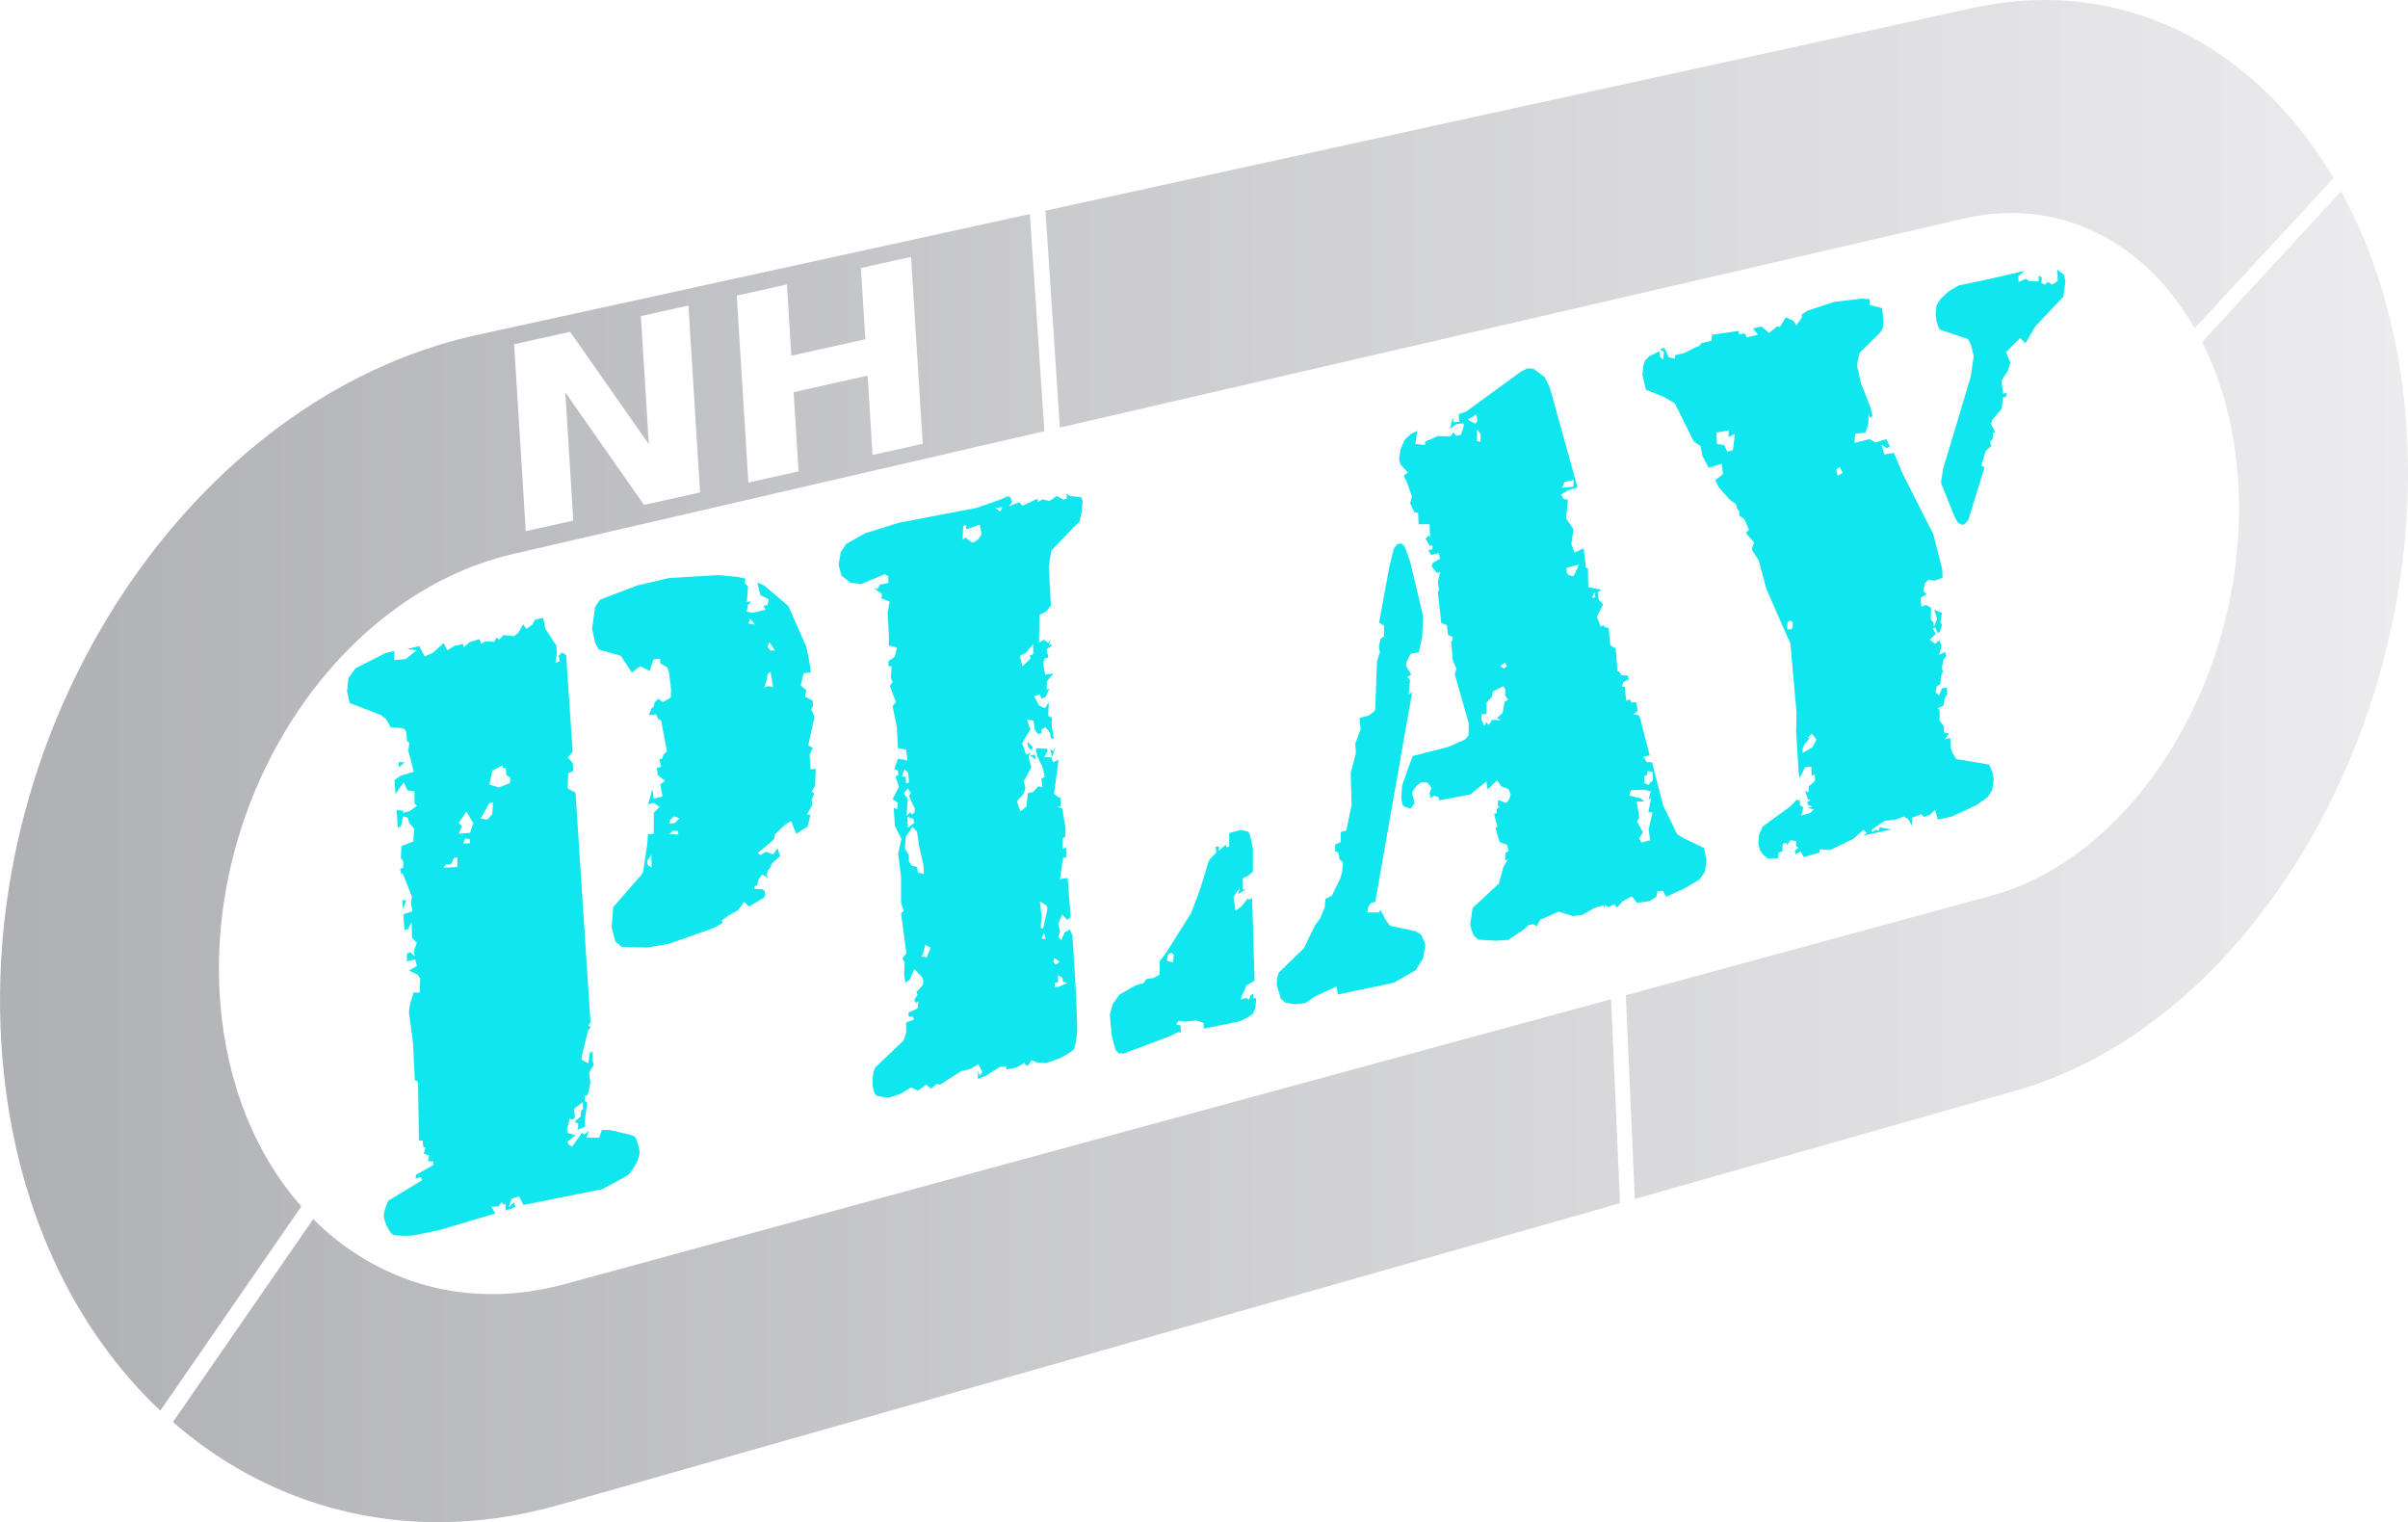 <svg viewBox="0 0 243.835 154.123" fill="none"
    xmlns="http://www.w3.org/2000/svg">
    <defs>
        <defs>
            <filter id="innershadow" x0="-50%" y0="-50%" width="200%" height="200%">
                <feGaussianBlur in="SourceAlpha" stdDeviation="2" result="blur"></feGaussianBlur>
                <feOffset dy="1" dx="-2"></feOffset>
                <feComposite in2="SourceAlpha" operator="arithmetic" k2="-1" k3="1" result="shadowDiff"></feComposite>
                <feFlood flood-color="#000000" flood-opacity="0.75"></feFlood>
                <feComposite in2="shadowDiff" operator="in"></feComposite>
                <feComposite in2="SourceGraphic" operator="over" result="firstfilter"></feComposite>
                <feGaussianBlur in="firstfilter" stdDeviation="3" result="blur2"></feGaussianBlur>
                <feOffset dy="-2" dx="-2"></feOffset>
                <feComposite in2="firstfilter" operator="arithmetic" k2="-1" k3="1" result="shadowDiff"></feComposite>
                <feFlood flood-color="#000000" flood-opacity="0.75"></feFlood>
                <feComposite in2="shadowDiff" operator="in"></feComposite>
                <feComposite in2="firstfilter" operator="over"></feComposite>
            </filter>
            <filter id="innershadow-small" x0="-50%" y0="-50%" width="200%" height="200%">
                <feGaussianBlur in="SourceAlpha" stdDeviation="1" result="blur"></feGaussianBlur>
                <feOffset dy="1" dx="-1"></feOffset>
                <feComposite in2="SourceAlpha" operator="arithmetic" k2="-1" k3="1" result="shadowDiff"></feComposite>
                <feFlood flood-color="#000000" flood-opacity="0.75"></feFlood>
                <feComposite in2="shadowDiff" operator="in"></feComposite>
                <feComposite in2="SourceGraphic" operator="over" result="firstfilter"></feComposite>
                <feGaussianBlur in="firstfilter" stdDeviation="1" result="blur2"></feGaussianBlur>
                <feOffset dy="-1" dx="-2"></feOffset>
                <feComposite in2="firstfilter" operator="arithmetic" k2="-1" k3="1" result="shadowDiff"></feComposite>
                <feFlood flood-color="#000000" flood-opacity="0.75"></feFlood>
                <feComposite in2="shadowDiff" operator="in"></feComposite>
                <feComposite in2="firstfilter" operator="over"></feComposite>
            </filter>
            <linearGradient id="track-gradient" x1="0%" y1="0%" x2="100%" y2="0%">
                <stop offset="0%" style="stop-color:rgb(175,176,180);stop-opacity:1" />
                <stop offset="100%" style="stop-color:rgb(236,236,238);stop-opacity:1" />
            </linearGradient>
        </defs>
    </defs>
    <path filter="url(#innershadow)" class='play p-1' d=" M 58.172 63.745 L 57.9 64.252 L 57.316 64.661 L 56.965 64.213 L 56.499 65.051 L 56.051 65.42 L 54.98 65.303 L 54.552 65.771 L 54.3 65.556 L 54.028 65.984 L 53.093 65.944 L 52.724 66.197 L 52.531 65.712 L 51.557 66.023 L 50.972 66.528 L 50.876 66.197 L 50.039 66.393 L 49.28 66.84 L 48.931 66.101 L 47.84 67.092 L 47.004 67.464 L 46.459 66.412 L 45.175 66.723 L 46.188 66.84 L 45.079 67.735 L 43.929 67.832 L 43.929 66.917 L 43.015 67.132 L 40 68.668 L 39.28 69.661 L 39.143 70.964 L 39.397 72.171 L 42.607 73.416 L 43.113 73.843 L 43.56 74.641 L 44.728 74.72 L 44.981 74.835 L 45.156 75.167 L 45.213 76.043 L 45.448 76.179 L 45.351 77.016 L 45.895 79.136 L 44.535 79.564 L 43.949 79.972 L 44.047 81.393 L 44.885 80.205 L 45.252 81.023 L 45.973 81.121 L 45.973 82.365 L 46.227 82.58 L 45.487 83.124 L 44.805 83.299 L 44.863 83.104 L 44.164 83.007 L 44.28 84.779 L 44.591 84.7 L 44.824 83.649 L 45.311 83.805 L 45.428 84.311 L 45.933 84.913 L 45.856 86.199 L 44.649 86.664 L 44.591 87.872 L 44.845 88.241 L 44.824 88.884 L 44.513 88.96 L 44.631 89.485 L 44.787 89.448 L 45.72 91.821 L 45.603 92.307 L 45.76 93.261 L 44.845 93.572 L 44.96 95.168 L 45.331 95.069 L 45.681 94.349 L 45.72 95.965 L 46.205 96.471 L 45.895 97.345 L 46.012 97.872 L 45.583 97.424 L 45.213 97.521 L 45.196 98.339 L 46.031 98.124 L 46.227 98.805 L 45.409 99.273 L 46.284 99.683 L 46.557 100.069 L 46.497 101.509 L 45.876 101.491 L 45.505 102.755 L 45.409 103.495 L 45.533 104.424 L 45.824 106.639 L 46 110.355 L 46.329 110.531 L 46.421 116.491 L 46.809 116.471 L 46.848 117.093 L 47.083 117.211 L 46.907 117.793 L 47.452 117.989 L 47.335 118.572 L 47.879 118.592 L 47.899 118.943 L 46.129 119.953 L 46.071 120.324 L 46.615 120.187 L 46.712 120.517 L 43.307 122.581 C 43.307 122.581 42.767 123.745 42.88 124.292 L 42.88 124.292 C 42.991 124.84 43.469 125.995 43.949 126.063 L 43.949 126.063 C 44.429 126.132 45.511 126.137 45.876 126.083 L 45.876 126.083 C 46.243 126.028 48.471 125.549 48.471 125.549 L 48.471 125.549 L 54.164 123.864 L 53.736 123.183 L 54.495 123.144 L 54.787 122.717 L 55.02 123.009 L 55.157 122.796 L 55.213 123.572 L 56.188 123.223 L 56.071 122.736 L 55.507 123.241 L 55.817 122.347 L 56.575 122.151 L 57.004 123.009 L 64.941 121.413 C 64.941 121.413 67.481 120.12 67.705 119.876 L 67.705 119.876 C 67.929 119.632 68.939 118.284 68.736 117.407 L 68.736 117.407 C 68.533 116.528 68.429 116.205 68.211 116.044 L 68.211 116.044 C 67.992 115.883 65.724 115.416 65.724 115.416 L 65.724 115.416 L 64.94 115.416 L 64.669 116.199 L 63.385 116.179 L 63.639 115.499 L 63.133 115.887 L 62.957 115.673 L 61.927 117.093 L 61.615 116.919 L 61.44 116.607 L 62.297 115.945 L 61.459 115.713 L 61.419 115.416 L 61.679 114.236 L 61.915 114.383 L 62.221 114.173 L 62.137 113.256 L 63.004 112.593 L 63.063 113.293 L 62.849 113.429 L 62.809 114.051 L 62.167 114.577 L 62.557 114.752 L 62.517 115.375 L 63.257 115.083 L 63.219 114.401 L 63.471 112.651 L 63.2 112.465 L 63.221 111.903 L 63.432 111.951 L 63.596 111.569 L 63.783 110.607 L 63.657 109.591 L 64.112 108.839 L 63.991 108.236 L 64.016 107.456 L 63.724 107.612 L 63.575 108.653 L 62.868 108.292 L 63.012 107.465 L 63.555 105.34 L 63.824 104.987 L 63.555 104.861 L 63.795 104.485 L 63.716 103.337 L 62.276 81.256 L 61.48 80.829 L 61.539 79.291 L 62.044 79.077 L 62.004 78.279 L 61.499 77.696 L 61.987 77.112 L 61.324 67.327 L 60.916 67.055 L 60.565 67.405 L 60.681 67.929 L 60.235 68.124 L 60.389 67.189 L 60.351 66.393 L 59.223 64.661 L 58.988 63.552 L 58.172 63.745 Z  M 53.56 80.439 L 53.852 79.02 L 54.884 78.493 L 54.903 78.747 L 55.213 78.767 L 55.273 79.467 L 55.663 79.74 L 55.643 80.283 L 54.515 80.731 L 53.56 80.439 Z  M 52.665 83.881 L 53.541 82.327 L 53.932 82.228 L 53.852 83.416 L 53.347 83.98 L 52.665 83.881 Z  M 50.779 84.623 L 50.448 84.349 L 51.227 83.163 L 51.927 84.349 L 51.596 85.321 L 50.448 85.42 L 50.779 84.623 Z  M 51.109 85.887 L 51.576 85.964 L 51.596 86.392 L 50.916 86.392 L 51.109 85.887 Z  M 49.125 88.533 L 49.669 88.495 L 49.941 87.889 L 50.311 87.793 L 50.311 88.787 L 48.911 88.864 L 49.125 88.533 Z  M 44.397 78.688 L 44.981 78.181 L 44.357 78.164 L 44.397 78.688 Z  M 44.748 92.151 L 44.805 93.047 L 45.137 92.151 L 44.748 92.151 Z " fill="rgb(15,230,237)"/>
    <path filter="url(#innershadow)" class='play p-2' d=" M 71.732 59.524 L 68.523 60.281 L 64.748 61.723 L 64.261 62.461 L 63.951 64.68 L 64.28 66.139 L 64.631 66.761 L 66.869 67.404 L 67.977 69.096 L 68.835 68.453 L 69.787 68.94 L 70.157 67.773 L 70.839 67.695 L 70.857 68.143 L 71.577 68.591 L 71.752 69.096 L 71.947 70.729 L 71.927 71.624 L 71.131 72.092 L 70.643 71.761 L 70.292 72.111 L 70.176 72.599 L 69.961 72.733 L 69.709 73.415 L 70.448 73.336 L 70.643 73.824 L 70.935 73.921 L 71.539 77.072 L 71.168 77.423 L 71.052 77.812 L 70.76 77.891 L 70.955 78.649 L 70.507 78.745 L 70.643 79.524 L 71.344 80.049 L 70.857 80.437 L 71.091 81.645 L 70.196 81.859 L 70.06 80.905 L 69.631 82.441 L 70.215 82.287 L 70.78 82.695 L 70.215 83.28 L 70.196 85.419 L 69.612 85.477 L 69.535 86.547 L 69.107 89.329 L 68.893 89.641 L 66.091 92.851 L 65.935 94.932 L 66.324 96.335 L 66.967 96.877 L 69.535 96.937 L 71.772 96.548 L 76.324 94.932 L 77.18 94.445 L 77.083 94.213 L 77.803 93.669 L 78.737 93.163 L 79.359 92.307 L 79.827 92.792 L 81.344 91.897 L 81.48 91.684 L 81.44 91.236 L 81.208 91.041 L 80.391 90.984 L 80.369 90.732 L 80.664 90.653 L 80.837 89.991 L 81.188 89.544 L 81.811 89.913 L 81.635 89.603 L 81.752 89.135 L 82.024 88.804 L 82.16 88.415 L 82.997 87.676 L 82.724 86.879 L 82.316 87.501 L 81.559 87.248 L 80.993 87.579 L 80.741 87.364 L 82.375 85.984 L 82.492 85.439 L 83.543 84.465 L 84.107 84.135 L 84.632 85.419 L 85.78 84.699 L 86.071 83.473 L 85.703 83.473 L 86.227 82.56 L 86.189 81.956 L 86.441 81.352 L 86.208 81.139 L 86.539 80.536 L 86.597 78.843 L 86.071 78.901 L 85.973 77.423 L 86.305 76.723 L 85.839 76.469 L 86.48 73.591 L 86.131 72.793 L 86.323 72.48 L 86.305 71.955 L 85.527 71.528 L 85.643 70.885 L 85.079 70.399 L 85.371 69.173 L 86.109 69.076 L 85.995 68.221 L 85.663 66.528 L 83.835 62.364 L 81.383 60.281 L 80.701 59.989 L 80.993 61.255 L 81.849 61.683 L 81.732 62.247 L 81.284 62.344 L 81.539 62.735 L 80.215 63.045 L 79.612 62.928 L 79.729 62.285 L 80.079 61.916 L 79.632 61.935 L 79.748 60.399 L 79.417 60.029 L 79.476 59.581 L 78.64 59.407 L 76.752 59.232 L 71.732 59.524 Z  M 79.768 64.135 L 79.963 63.648 L 80.449 64.231 L 79.768 64.135 Z  M 81.713 66.508 L 81.908 66.021 L 82.472 66.859 L 82.024 66.877 L 81.713 66.508 Z  M 81.635 69.893 L 81.732 69.252 L 82.024 69.017 L 82.277 70.536 L 81.811 70.477 L 81.383 70.595 L 81.635 69.893 Z  M 71.849 84.017 L 72.277 83.649 L 72.803 83.863 L 72.316 84.348 L 71.791 84.387 L 71.849 84.017 Z  M 71.791 85.457 L 72.141 85.107 L 72.665 85.147 L 72.685 85.497 L 71.791 85.457 Z  M 69.593 88.591 L 69.555 88.143 L 69.961 87.52 L 69.981 88.843 L 69.593 88.591 Z " fill="rgb(15,230,237)"/>
    <path filter="url(#innershadow)" class='play l-1' d=" M 112.031 51.488 L 111.679 51.585 L 111 51.216 L 110.24 51.741 L 109.579 51.547 L 109.092 51.839 L 109.073 51.488 L 107.516 52.208 L 107.205 51.839 L 106.155 52.267 L 106.485 51.839 L 106.311 51.352 L 106.076 51.235 L 105.24 51.605 L 102.885 52.423 L 95.064 53.92 L 91.601 54.991 L 89.675 56.08 L 89.131 56.917 L 88.916 58.2 L 89.209 59.291 L 90.065 59.971 L 91.195 60.147 L 93.624 59.115 L 93.937 59.388 L 93.976 60.011 L 93.1 60.204 L 92.848 60.632 L 92.457 60.536 L 93.313 61.139 L 93.256 61.585 L 94.092 61.916 L 93.879 63.025 L 94.013 65.379 L 93.995 66.352 L 94.831 66.587 L 94.579 67.52 L 93.955 67.947 L 93.976 68.453 L 94.288 68.473 L 94.209 69.64 L 94.384 70.029 L 94.111 70.457 L 94.715 72.072 L 94.384 72.501 L 94.812 74.583 L 94.929 76.761 L 95.745 76.897 L 95.901 78.005 L 94.929 77.812 L 94.559 78.863 L 94.929 79.037 L 94.968 79.465 L 94.675 79.621 L 95.025 80.673 L 94.384 81.899 L 94.908 82.287 L 94.871 82.909 L 94.501 82.812 L 94.616 84.623 L 95.279 85.945 L 94.948 87.443 L 95.24 89.816 L 95.24 92.423 L 95.513 93.22 L 95.24 93.473 L 95.785 97.52 L 95.376 98.047 L 95.609 98.435 L 95.551 99.583 L 95.668 100.497 L 96.096 100.224 L 96.601 99.116 L 97.399 99.972 L 97.496 100.38 L 97.439 100.731 L 96.9 101.34 L 96.775 101.445 L 96.908 101.709 L 96.577 102.233 L 96.732 102.547 L 97.004 102.383 L 96.908 103.111 L 95.993 103.519 L 96.012 103.945 L 96.461 103.927 L 96.539 104.237 L 95.76 104.531 L 95.76 105.58 L 95.507 106.339 L 92.608 109.103 L 92.433 109.588 C 92.433 109.588 92.331 110.599 92.355 110.833 L 92.355 110.833 C 92.38 111.071 92.504 111.756 92.733 111.903 L 92.733 111.903 C 92.963 112.049 93.82 112.151 94.183 112.079 L 94.183 112.079 C 94.547 112.008 95.235 111.716 95.235 111.716 L 95.235 111.716 L 96.235 111.111 L 96.985 111.417 L 97.796 110.82 L 98.288 111.241 L 98.817 110.757 L 99.204 110.815 L 101.304 109.472 L 102.297 109.22 L 103.075 108.752 L 103.464 109.512 L 103.212 109.92 L 103.036 109.452 L 103.016 110.232 L 103.795 109.94 L 105.253 109.024 L 105.896 108.947 L 105.921 109.277 L 106.908 109.103 L 107.744 108.615 L 107.9 108.908 L 108.113 108.869 L 108.445 108.343 L 108.963 108.569 L 109.963 108.615 L 111.227 108.188 C 111.227 108.188 112.588 107.528 112.755 107.195 L 112.755 107.195 C 112.921 106.861 113.005 105.965 113.068 105.591 L 113.068 105.591 C 113.131 105.216 112.921 101.049 112.921 101.049 L 112.921 101.049 L 112.595 95.731 L 112.341 95.108 L 111.797 95.419 L 111.465 96.197 L 111.175 95.847 L 111.349 95.283 L 111.155 94.544 L 111.544 93.591 L 112.069 94.135 L 112.42 93.883 L 112.109 89.893 L 111.329 90.012 L 111.641 87.871 L 111.991 87.772 L 111.933 86.741 L 111.583 87.013 L 111.583 85.885 L 111.875 85.729 L 111.895 84.855 L 111.563 82.871 L 111.039 82.656 L 111.407 82.637 L 111.427 81.859 L 110.745 81.411 L 110.745 81.256 L 111.193 77.928 L 110.629 78.163 L 110.453 77.676 L 109.735 77.676 L 110.064 77.072 L 110.047 76.82 L 108.897 76.761 L 109.015 77.52 L 109.599 78.765 L 109.793 79.659 L 109.443 79.836 L 109.559 80.691 L 109.131 80.615 L 108.587 81.197 L 108.08 81.315 L 107.945 82.656 L 107.323 83.161 L 106.972 82.112 L 107.595 81.449 L 107.768 81.041 L 107.827 80.691 L 107.653 80.127 L 108.431 78.707 L 108.159 77.657 L 108.333 77.171 L 107.925 77.443 L 107.497 76.256 L 108.411 74.719 L 108.276 74.737 L 108.003 73.863 L 108.664 73.959 L 108.781 74.875 L 109.092 75.321 L 109.461 75.244 L 109.443 74.893 L 109.852 74.621 L 110.319 75.185 L 110.415 75.768 L 110.707 75.789 L 110.492 74.447 L 110.513 73.668 L 110.143 73.493 L 110.201 72.092 L 109.812 72.715 L 109.209 72.423 L 108.724 71.509 L 109.288 71.276 L 109.461 71.761 L 109.889 71.568 L 110.26 70.691 L 109.987 70.848 L 110.008 69.971 L 110.687 69.193 L 109.831 69.309 L 109.617 68.143 L 109.793 67.656 L 110.163 67.579 L 109.968 66.741 L 110.591 66.333 L 110.221 66.255 L 110.415 65.691 L 110.143 66.1 L 109.695 65.769 L 109.209 66.06 L 109.248 63.259 L 109.949 62.908 L 110.415 62.285 L 110.201 58.317 L 110.453 56.761 L 112.575 54.524 L 113.315 53.804 L 113.548 52.792 L 113.625 51.721 L 113.469 51.333 L 112.381 51.235 L 111.991 50.983 L 112.031 51.488 Z  M 104.773 52.423 L 105.493 52.345 L 105.297 52.811 L 104.773 52.423 Z  M 103.197 54.116 L 103.391 54.932 L 103.335 55.224 L 103.001 55.652 L 102.575 55.924 L 102.36 55.885 L 101.757 55.419 L 101.467 55.671 L 101.544 54.231 L 101.816 54.173 L 101.855 54.601 L 103.197 54.116 Z  M 107.263 67.404 L 107.887 67.092 L 108.625 66.197 L 108.625 67.247 L 108.276 67.345 L 108.353 67.675 L 107.536 68.473 L 107.263 67.404 Z  M 95.591 78.863 L 95.979 79.291 L 96.037 80.244 L 95.745 80.321 L 95.705 79.621 L 95.336 79.641 L 95.591 78.863 Z  M 95.921 81.859 L 95.513 81.333 L 95.921 80.808 L 96.252 81.333 L 96.037 81.567 L 96.64 82.889 L 96.583 83.339 L 96.233 83.435 L 96.212 83.183 L 95.804 83.629 L 95.921 81.859 Z  M 95.883 83.707 L 96.485 83.903 L 96.583 84.311 L 95.94 84.816 L 95.883 83.707 Z  M 96.953 89.369 L 96.855 88.785 L 96.329 88.649 L 96.019 88.201 L 96.037 87.599 L 95.629 86.917 L 95.705 85.749 L 96.388 84.719 L 96.855 85.205 L 97.108 86.879 L 97.496 88.532 L 97.555 89.484 L 96.953 89.369 Z  M 109.384 94.932 L 109.461 93.784 L 109.307 92.268 L 109.987 92.696 L 110.064 93.027 L 109.617 95.049 L 109.384 94.932 Z  M 109.461 96.023 L 109.716 95.439 L 109.889 96.08 L 109.461 96.023 Z  M 97.264 97.832 L 97.459 97.597 L 97.692 96.664 L 98.237 96.956 L 97.847 97.929 L 97.264 97.832 Z  M 110.669 98.397 L 110.727 98.124 L 110.785 98.007 L 111.311 98.397 L 110.901 98.668 L 110.669 98.397 Z  M 110.804 100.516 L 111.155 100.42 L 111.115 99.739 L 111.563 99.972 L 111.641 100.361 L 112.088 100.516 L 111.175 100.925 L 110.824 100.925 L 110.804 100.516 Z  M 108.1 76.625 L 108.411 76.975 L 108.605 76.664 L 108.063 76.1 L 108.1 76.625 Z  M 110.629 77.033 L 110.336 76.839 L 110.532 77.657 L 110.901 76.607 L 110.629 77.033 Z  M 108.295 77.52 L 108.897 77.891 L 108.781 77.403 L 108.295 77.52 Z " fill="rgb(15,230,237)"/>
    <path filter="url(#innershadow-small)" class='play l-2' d=" M 127.473 84.348 L 127.473 85.712 L 127.201 85.788 L 127.104 85.536 L 126.441 86.139 L 126.423 85.729 L 126.072 85.729 L 126.171 86.295 L 125.431 87.092 L 124.477 90.167 L 123.62 92.443 L 120.955 96.664 L 120.431 97.307 L 120.431 98.688 L 119.808 99.019 L 119.107 99.116 L 118.777 99.544 L 117.999 99.759 L 116.345 100.712 L 115.901 101.368 L 115.675 101.636 L 115.384 102.745 L 115.579 104.847 L 115.948 106.285 L 116.259 106.636 L 116.765 106.675 L 121.22 105.007 L 122.368 104.477 L 122.581 104.592 L 122.553 104.195 L 122.543 103.836 L 122.117 103.736 L 122.179 103.591 L 122.309 103.388 L 123.029 103.445 L 124.137 103.32 L 124.859 103.561 L 124.899 104.147 L 128.573 103.407 L 129.451 102.945 L 129.879 102.648 L 130.117 102.049 L 130.217 101.041 L 129.944 101.1 L 129.907 100.613 L 129.633 100.771 L 129.457 101.236 L 129.224 101.041 L 128.603 101.197 L 129.224 99.759 L 130.041 99.291 L 129.788 90.925 L 129.457 91.1 L 129.379 90.945 L 128.659 91.82 L 128.116 92.208 L 127.901 90.828 L 128.544 89.875 L 128.368 90.517 L 129.185 90.049 L 128.836 90.068 L 128.855 88.941 L 129.457 88.609 L 129.867 88.26 L 129.867 85.945 L 129.573 84.485 L 129.36 84.193 L 128.64 84.037 L 127.473 84.348 Z  M 121.189 97.287 L 121.189 97.035 L 121.247 96.763 L 121.364 96.548 L 121.656 96.469 L 121.869 96.684 L 121.772 97.461 L 121.189 97.287 Z " fill="rgb(15,230,237)"/>
    <path filter="url(#innershadow-small)" class='play a-1' d=" M 144.401 55.184 L 144.127 55.593 L 143.681 57.423 L 142.649 63.045 L 143.155 63.356 L 143.135 64.465 L 142.804 64.64 L 142.629 65.459 L 142.727 66.021 L 142.435 66.955 L 142.26 71.683 L 142.22 71.955 L 141.619 72.443 L 140.665 72.695 L 140.78 73.843 L 140.237 75.264 L 140.296 76.275 L 139.769 78.279 L 139.867 81.489 L 139.323 84.096 L 138.776 84.232 L 138.757 85.264 L 138.212 85.497 L 138.175 86.177 L 138.524 86.332 L 138.641 86.995 L 138.991 87.325 L 138.913 88.28 L 138.68 89.019 L 137.863 90.692 L 137.212 91.009 L 137.137 91.903 L 136.657 93.027 L 136.18 93.653 L 135.021 96.023 L 132.493 98.473 L 132.317 99.019 L 132.279 99.72 L 132.707 101.139 L 133.155 101.528 L 134.147 101.684 L 135.177 101.568 L 136.111 100.907 L 138.348 99.875 L 138.465 100.693 L 144.127 99.504 L 146.347 98.24 L 147.103 97.035 L 147.319 95.788 L 147.299 95.536 L 146.909 94.641 L 146.347 94.291 L 143.763 93.736 L 143.309 93.143 L 142.783 92.091 L 142.668 92.385 L 141.451 92.383 L 141.575 91.777 L 141.824 91.424 L 142.26 91.315 L 142.313 91.009 L 145.996 70.069 L 145.645 70.32 L 145.781 68.844 L 145.489 68.571 L 145.899 68.297 L 145.372 67.404 L 145.411 67.053 L 145.8 66.275 L 145.917 66.157 L 146.675 66.06 L 147.007 64.524 L 147.103 62.384 L 145.781 56.82 L 145.236 55.32 L 144.944 55.049 L 144.653 55.029 L 144.401 55.184 Z " fill="rgb(15,230,237)"/>
    <path filter="url(#innershadow)" class='play a-2' d=" M 171.365 79.993 L 170.917 80.46 L 170.509 80.304 L 170.491 79.565 L 170.743 79.507 L 170.86 79.059 L 171.327 79.176 L 171.365 79.993 Z  M 168.972 81.551 L 169.148 81.004 L 170.549 80.965 L 171.152 81.141 L 170.937 81.957 L 171.189 81.803 L 170.917 83.204 L 171.327 83.263 L 170.937 85.032 L 171.112 86.063 L 170.197 86.316 L 169.984 85.869 L 170.353 85.267 L 169.771 84.176 L 170.003 83.768 L 169.731 82.172 L 170.528 82.133 L 170.12 81.823 L 168.972 81.551 Z  M 165.217 61.549 L 165.451 60.907 L 165.549 61.472 L 165.217 61.549 Z  M 163.893 58.164 L 163.408 59.215 L 163.213 59.351 L 162.805 59.195 L 162.649 58.981 L 162.629 58.476 L 163.893 58.164 Z  M 162.181 50.383 L 162.416 49.817 L 163.349 49.584 L 163.311 50.284 L 162.181 50.383 Z  M 155.917 68.437 L 156.385 68.067 L 156.599 68.437 L 156.268 68.689 L 155.917 68.437 Z  M 153.563 45.655 L 153.563 44.467 L 153.933 44.973 L 153.913 45.751 L 153.563 45.655 Z  M 152.629 43.495 L 153.485 42.949 L 153.603 43.611 L 153.408 43.903 L 152.629 43.495 Z  M 154.011 73.903 L 154.049 73.32 L 154.516 73.28 L 154.536 72.095 L 155.043 71.608 L 155.159 71.004 L 156.228 70.48 L 156.443 70.848 L 156.403 71.355 L 156.696 71.88 L 156.365 72.036 L 156.151 73.204 L 155.567 73.689 L 155.976 73.923 L 155.101 73.884 L 154.712 74.409 L 154.556 74.099 L 154.303 74.507 L 154.011 73.903 Z  M 176.093 90.052 L 176.657 89.235 L 176.793 88.048 L 176.541 86.861 L 176.345 86.764 L 174.225 85.732 L 173.817 85.441 L 172.416 82.561 L 171.287 78.184 L 170.763 78.165 L 170.392 77.581 L 171.055 77.503 L 170.003 73.437 L 169.4 73.339 L 169.847 72.969 L 169.672 72.095 L 169.205 72.133 L 169.051 71.823 L 168.661 71.939 L 168.525 70.539 L 168.252 70.519 L 168.369 70.071 L 168.952 69.76 L 168.797 69.391 L 168.195 69.371 L 167.98 69 L 167.785 68.981 L 167.611 66.667 L 167.124 66.375 L 167.047 66.296 L 166.891 64.584 L 166.501 64.507 L 166.345 64.292 L 166.093 64.448 L 165.704 63.456 L 166.327 62.191 L 165.897 61.724 L 165.781 60.985 L 166.171 60.713 L 164.829 60.46 L 164.789 58.533 L 164.595 58.495 L 164.361 56.529 L 163.427 56.939 L 163.116 56.083 L 163.331 54.584 L 162.591 53.495 L 162.767 51.588 L 162.357 51.529 L 162.065 51.081 L 162.727 50.673 L 163.739 50.343 L 160.937 40.245 L 160.412 39.175 L 159.283 38.339 L 158.661 38.3 L 158 38.631 L 152.455 42.676 L 151.715 42.931 L 151.753 43.708 L 151.189 43.747 L 151.112 43.261 L 150.82 44.428 L 151.481 43.943 L 152.163 43.864 L 152.24 44.097 L 151.948 45.012 L 151.481 45.128 L 151.169 44.777 L 150.859 45.187 L 149.613 45.148 L 148.331 45.713 L 148.291 46.063 L 147.319 45.945 L 147.512 44.623 L 146.851 44.953 L 146.248 45.517 L 145.82 46.471 L 145.665 47.541 L 145.82 48.028 L 146.559 48.864 L 146.151 49.136 L 146.327 49.623 L 146.385 49.604 L 146.968 51.257 L 146.792 51.977 L 147.24 52.891 L 147.591 52.891 L 147.649 54.079 L 148.757 54.079 L 148.816 55.421 L 148.68 55.207 L 148.348 55.537 L 148.796 56.277 L 149.069 56.219 L 149.031 56.647 L 148.621 56.667 L 148.913 57.191 L 149.672 56.997 L 149.828 57.56 L 149.088 57.989 L 148.972 58.359 L 149.497 59 L 149.828 58.923 L 149.595 59.915 L 149.712 60.732 L 149.595 60.945 L 149.945 64.079 L 150.508 64.292 L 150.625 65.284 L 151.112 65.5 L 151.072 65.848 L 150.937 65.965 L 151.112 67.872 L 151.481 68.709 L 151.307 69.253 L 152.727 74.235 L 152.708 75.421 L 152.395 75.849 L 150.645 76.627 L 147.064 77.543 L 146.696 78.496 L 145.976 80.539 L 145.897 81.823 L 146.015 82.484 L 146.307 82.736 L 146.851 82.853 L 147.24 82.328 L 146.988 81.296 L 147.104 81.004 L 147.493 80.5 L 147.96 80.208 L 148.504 80.227 L 148.875 80.635 L 148.952 80.791 L 148.757 81.259 L 148.855 81.823 L 149.185 81.569 L 149.672 81.705 L 149.691 82.036 L 152.883 81.452 L 154.516 80.111 L 154.633 80.927 L 155.607 79.993 L 156.035 80.635 L 156.735 80.889 L 156.968 81.413 L 156.851 81.861 L 156.657 82.172 L 156.463 82.289 L 155.704 81.997 L 155.665 82.677 L 155.879 82.62 L 155.548 82.949 L 155.567 83.3 L 155.295 83.437 L 155.625 84.701 L 155.432 84.837 L 155.839 86.239 L 156.599 86.551 L 156.775 87.172 L 156.443 87.347 L 156.403 88.107 L 156.676 88.048 L 156.248 88.748 L 155.781 90.46 L 155.251 90.952 L 153.116 92.932 L 152.863 94.683 L 153.193 95.675 L 153.68 96.141 L 155.471 96.243 L 156.735 96.161 L 158.2 95.18 L 158.777 94.683 L 159.244 94.565 L 159.616 94.784 L 159.964 94.117 L 161.845 93.305 L 163.252 93.748 L 164.187 93.652 L 165.492 92.909 L 166.345 92.66 L 166.424 92.971 L 166.512 92.639 L 166.891 92.853 L 167.471 92.556 L 167.721 92.909 L 168.325 92.243 L 169.241 91.743 L 169.751 92.405 L 171.015 92.251 L 171.716 91.803 L 171.825 91.223 L 172.416 91.2 L 172.7 91.805 L 174.492 90.993 L 176.093 90.052 Z " fill="rgb(15,230,237)"/>
    <path filter="url(#innershadow)" class='play y-1' d=" M 189.927 48.551 L 190.296 48.277 L 190.588 48.881 L 190.081 49.172 L 189.927 48.551 Z  M 184.964 64.737 L 185.003 63.979 L 185.315 63.824 L 185.529 64.017 L 185.549 64.348 L 185.432 64.699 L 184.964 64.737 Z  M 177.864 45.963 L 177.805 44.795 L 179.051 44.581 L 179.031 45.263 L 179.672 44.932 L 179.479 46.585 L 178.893 46.723 L 178.583 46.041 L 177.864 45.963 Z  M 186.503 77.252 L 186.541 76.761 L 186.716 76.372 L 187.337 75.632 L 187.027 75.729 L 187.455 75.283 L 187.941 75.887 L 187.513 76.664 M 201.521 76.683 L 201.483 75.711 L 200.919 75.867 L 201.345 75.264 L 200.821 75.147 L 200.86 74.563 L 200.392 73.959 L 200.412 72.891 L 200.199 72.695 L 200.781 72.461 L 200.939 71.683 L 201.171 71.293 L 201.152 70.632 L 200.647 70.691 L 200.353 71.431 L 200.003 71.1 L 200.12 70.497 L 200.491 70.244 L 200.529 69.485 L 200.763 68.94 L 200.627 68.725 L 200.781 67.792 L 201.093 67.384 L 200.939 66.995 L 200.375 67.305 L 200.588 66.352 L 200.375 65.828 L 199.945 66.197 L 199.4 65.749 L 200.024 65.185 L 199.692 64.62 L 200.003 64.544 L 200.16 65.068 L 200.412 65.009 L 200.647 64.289 L 200.491 63.92 L 200.647 63.045 L 199.868 62.753 L 200.16 63.667 L 199.809 64.504 L 199.789 64.017 L 199.517 63.745 L 199.537 62.52 L 199.011 62.247 L 198.564 62.443 L 198.467 61.548 L 199.089 61.159 L 198.759 60.828 L 198.915 60.049 L 199.284 59.699 L 199.868 59.796 L 200.705 59.504 L 200.667 58.609 L 199.751 55.049 L 196.659 48.959 L 195.781 46.857 L 194.809 47.013 L 194.517 46.003 L 195.043 46.372 L 195.375 46.216 L 195.003 45.457 L 193.915 45.807 L 193.312 45.457 L 191.775 45.845 L 191.852 44.912 L 192.903 44.815 L 193.195 43.92 L 193.215 42.831 L 193.351 43.297 L 193.604 43.141 L 193.447 42.364 L 192.436 39.776 L 192.027 37.947 L 192.299 36.721 L 194.44 34.62 L 194.673 34.153 L 194.712 33.551 L 194.596 32.247 L 194.537 32.188 L 193.331 31.877 L 193.312 31.293 L 192.533 31.235 L 189.731 31.565 L 187.065 32.441 L 186.424 32.849 L 186.501 33.083 L 185.88 33.979 L 185.667 33.531 L 184.848 33.121 L 184.225 34.113 L 183.972 34.017 L 183.136 34.717 L 182.377 34.057 L 181.521 34.251 L 182.007 34.892 L 180.84 35.165 L 180.743 34.776 L 180.081 34.833 L 180.081 34.503 L 177.357 34.892 L 177.319 35.496 L 176.268 35.748 L 176.073 36.041 L 175.821 36.099 L 174.575 36.74 L 173.641 36.955 L 173.603 37.305 L 172.98 37.188 L 172.533 36.196 L 172.085 36.391 L 172.495 36.624 L 172.396 37.423 L 172.124 37.149 L 172.027 36.565 L 171.035 37.052 L 170.587 37.5 L 170.412 37.967 L 170.315 38.999 L 170.665 40.456 L 172.495 41.196 L 173.603 41.857 L 175.509 45.691 L 176.211 46.196 L 176.385 47.169 L 177.027 48.356 L 178.349 47.947 L 178.467 48.999 L 177.688 49.62 L 178.057 50.36 L 179.168 51.605 L 179.789 52.033 L 179.868 52.423 L 180.16 52.869 L 180.101 53.2 L 180.645 53.569 L 181.093 54.64 L 180.781 54.971 L 181.619 55.924 L 181.385 56.644 L 182.085 57.733 L 182.884 60.691 L 185.296 66.159 L 185.917 73.123 L 185.88 75.108 L 186.012 77.195 L 186.112 78.941 L 186.132 79.252 L 186.241 79.779 L 186.783 78.695 L 187.408 78.612 L 187.455 79.563 L 187.767 79.407 L 187.785 80.049 L 187.164 80.633 L 187.124 81.217 L 186.783 81.091 L 187.085 81.976 L 187.416 81.976 L 187.027 82.151 L 187.047 82.481 L 187.513 82.676 L 187.065 82.812 L 187.668 82.967 L 187.28 83.319 L 186.385 83.571 L 186.599 82.753 L 186.268 82.52 L 186.249 81.956 L 186.112 82.072 L 185.977 81.937 L 185.283 82.653 L 182.495 84.68 L 182.124 85.516 L 182.047 86.372 L 182.203 87.072 L 182.553 87.559 L 183.019 87.929 L 184.069 87.891 L 184.096 87.32 L 184.499 87.189 L 184.512 86.445 L 184.925 86.333 L 184.945 86.587 L 185.304 86.069 L 185.899 86.159 L 185.86 86.665 L 186.132 86.839 L 185.743 87.112 L 185.821 87.5 L 186.345 87.189 L 186.619 87.773 L 188.233 87.345 L 188.283 86.987 L 189.325 87.069 L 191.696 85.925 L 192.689 85.009 L 193.039 85.323 L 192.651 85.595 L 194.075 85.299 L 195.533 84.987 L 194.345 84.779 L 194.2 85.132 L 193.992 85.007 L 193.575 85.257 L 193.492 85.028 L 194.825 84.132 L 196.016 83.96 L 196.775 83.669 L 197.241 83.96 L 197.592 84.603 L 197.616 83.799 L 198.584 83.435 L 198.779 83.707 L 199.429 83.507 L 199.949 82.987 L 200.219 83.98 L 201.619 83.687 L 204.128 82.52 L 205.257 81.723 L 205.724 81.021 L 205.88 79.933 L 205.801 79.309 L 205.432 78.415 L 202.096 77.861 L 201.7 77.216 L 201.521 76.683 Z " fill="rgb(15,230,237)"/>
    <path filter="url(#innershadow-small)" class='play y-2' d=" M 211.367 28.452 L 210.801 28.823 L 210.355 28.531 L 210.101 28.823 L 209.713 28.667 L 209.752 28.083 L 209.421 27.908 L 209.44 28.491 L 208.487 28.472 L 208.156 28.22 L 207.399 28.549 L 207.377 27.985 L 208.001 27.421 L 204.421 28.259 L 201.345 28.9 L 200.335 29.484 L 199.517 30.243 L 199.089 30.924 L 199.012 31.779 L 199.109 32.597 L 199.383 33.356 L 202.28 34.329 L 202.553 34.853 L 202.864 36.021 L 202.553 38.161 L 199.769 47.443 L 199.556 48.745 L 199.577 48.979 L 200.939 52.364 L 201.269 52.928 L 201.6 53.103 L 201.793 53.143 L 201.989 53.005 L 202.301 52.675 L 203.955 47.325 L 203.623 47.149 L 204.089 45.632 L 204.635 45.165 L 204.497 44.719 L 204.809 44.388 L 204.789 43.823 L 205.043 43.764 L 204.616 42.948 L 204.731 42.519 L 205.705 41.372 L 205.801 40.261 L 206.113 40.184 L 206.229 39.756 L 205.841 39.853 L 205.665 38.569 L 206.328 37.5 L 206.561 36.703 L 206.132 35.652 L 207.553 34.231 L 208.097 34.756 L 209.109 33.025 L 211.931 30.048 L 212.144 28.512 L 212.047 28.024 L 211.989 27.811 L 211.327 27.305 L 211.367 28.452 Z " fill="rgb(15,230,237)"/>
    <path fill="url(#track-gradient)" class='track' d="M 165.546 121.397 L 204.15 110.42 C 226.545 104.056 243.698 76.763 243.837 48.268 L 243.837 48.268 L 243.837 47.58 C 243.833 46.945 243.822 46.307 243.801 45.672 L 243.801 45.672 C 243.485 35.617 241.054 26.642 237.06 19.365 L 237.06 19.365 L 222.983 34.632 C 225.164 38.962 226.494 44.179 226.699 49.991 L 226.699 49.991 C 227.341 68.571 216.213 86.724 201.641 90.692 L 201.641 90.692 L 164.632 100.766 L 165.546 121.397 L 165.546 121.397 Z M 164.046 121.824 L 56.637 152.367 C 52.494 153.547 48.406 154.116 44.437 154.123 L 44.261 154.123 C 34.223 154.097 24.955 150.467 17.513 143.981 L 31.714 123.435 C 38.231 129.935 47.395 132.676 57.122 130.031 L 163.138 101.173 L 164.046 121.824 L 164.046 121.824 Z M 236.299 18.032 C 229.673 6.849 219.216 0.021 207.126 0 L 207.126 0 L 207.009 0 C 204.654 0.005 202.234 0.268 199.771 0.807 L 199.771 0.807 L 105.861 21.333 L 107.322 43.293 L 198.859 22.129 C 208.579 19.884 217.237 24.506 222.234 33.237 L 236.299 18.032 L 236.299 18.032 Z M 52.058 34.857 L 57.732 33.596 L 65.703 44.987 L 64.895 32.006 L 69.711 30.936 L 70.888 49.862 L 65.215 51.121 L 57.244 39.732 L 58.052 52.713 L 53.237 53.782 L 52.058 34.857 Z  M 104.284 21.677 L 48.271 33.92 C 19.359 40.261 -2.509 73.26 0.235 107.016 L 0.235 107.016 C 1.461 122.112 7.434 134.525 16.229 142.833 L 16.229 142.833 L 30.509 122.152 C 25.974 117.015 22.958 109.895 22.298 101.469 L 22.298 101.469 C 20.702 80.633 34.107 60.224 51.929 56.1 L 51.929 56.1 L 105.75 43.656 L 104.284 21.677 L 104.284 21.677 Z  M 74.604 29.93 L 79.683 28.802 L 80.132 36.014 L 87.625 34.35 L 87.176 27.137 L 92.255 26.009 L 93.433 44.934 L 88.354 46.063 L 87.855 38.038 L 80.361 39.703 L 80.861 47.727 L 75.782 48.855 L 74.604 29.93 L 74.604 29.93 Z" />
</svg>
